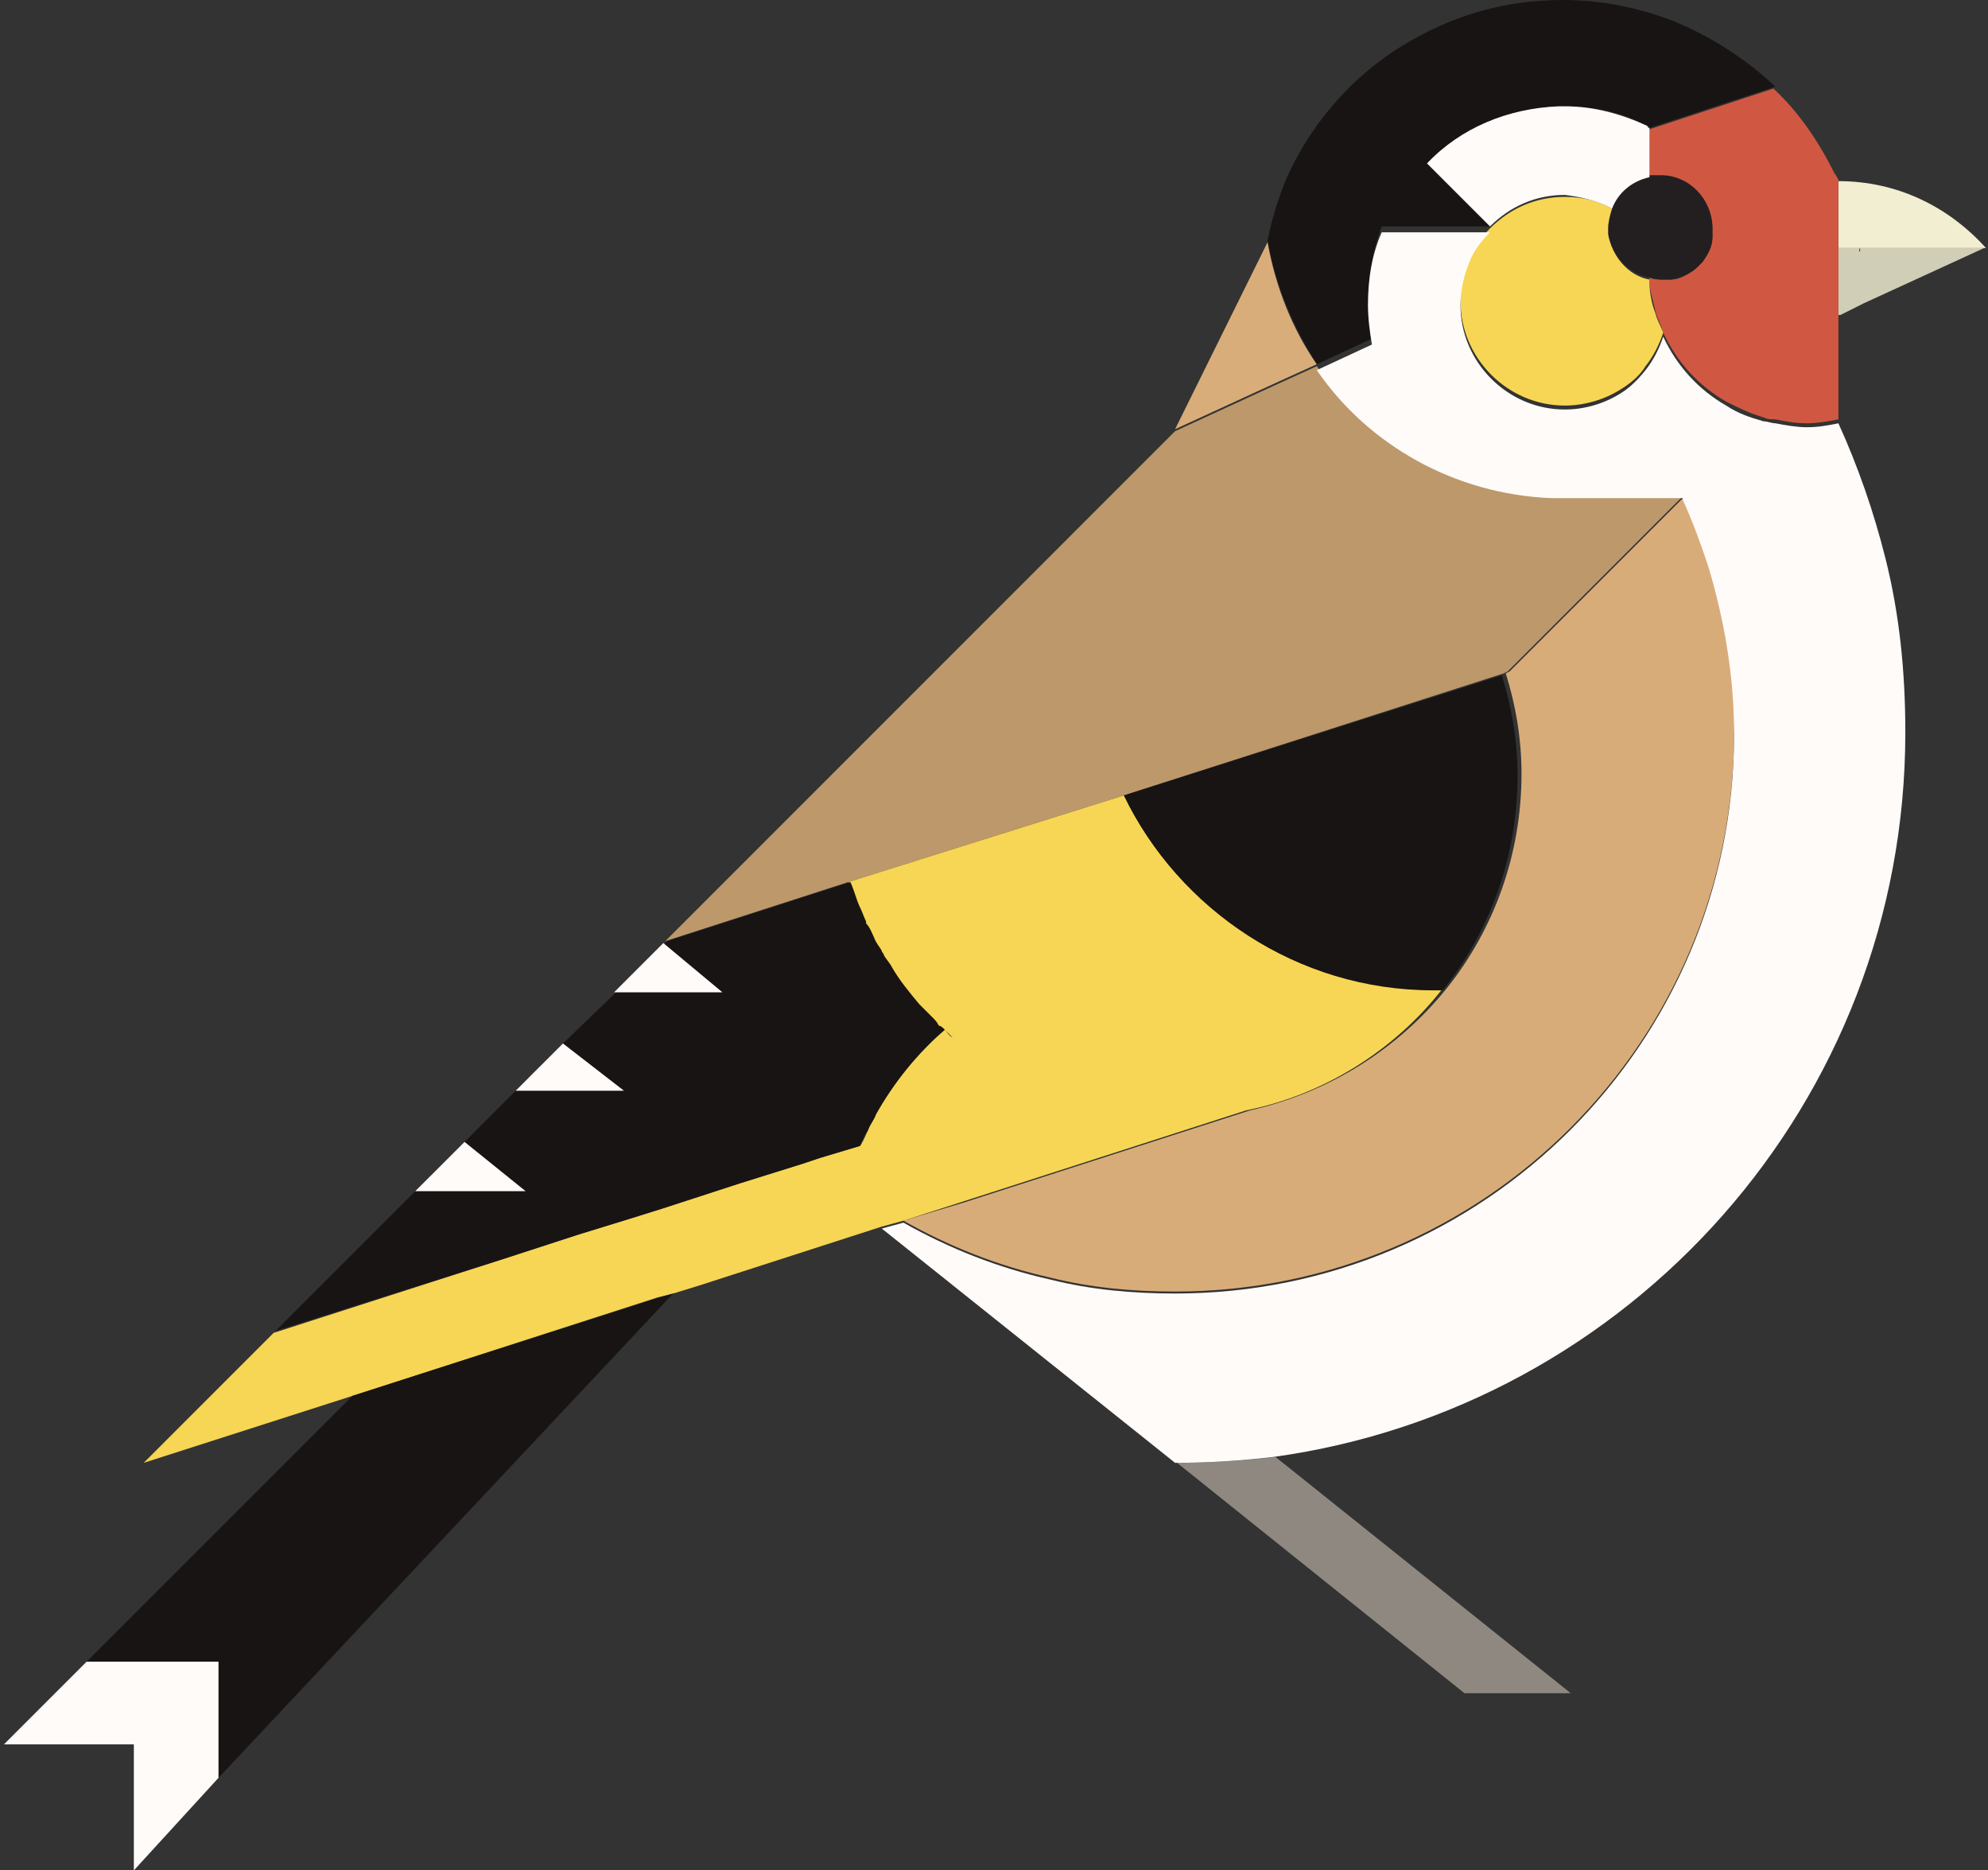 <?xml version="1.0" encoding="utf-8"?>
<!-- Generator: Adobe Illustrator 18.1.0, SVG Export Plug-In . SVG Version: 6.00 Build 0)  -->
<!DOCTYPE svg PUBLIC "-//W3C//DTD SVG 1.1//EN" "http://www.w3.org/Graphics/SVG/1.1/DTD/svg11.dtd">
<svg version="1.1" id="Layer_1" xmlns="http://www.w3.org/2000/svg" xmlns:xlink="http://www.w3.org/1999/xlink" x="0px" y="0px"
	 width="101px" height="95px" viewBox="0 0 101 95" enable-background="new 0 0 101 95" xml:space="preserve">
<rect x="0" y="0" width="101" height="95" fill="#333333" stroke="none"/>
<g>
	<path fill="#372B2A" d="M699.5,2629c0,0,0-0.1,0-0.1c0-0.5,0-1-0.1-1.5h5.5l0,0C703.4,2628.4,701.5,2629,699.5,2629L699.5,2629z"/>
	<path fill="#B9BAA7" d="M667.1,2661.6L667.1,2661.6C667.1,2661.6,667.1,2661.6,667.1,2661.6L667.1,2661.6z"/>
	<path fill="#A6865D" d="M621.1,2676.5C621.1,2676.5,621.1,2676.5,621.1,2676.5L621.1,2676.5L621.1,2676.5z"/>
	<path fill="#DE5325" d="M698.2,2634.3c0,0,0-0.1-0.1-0.1l0.1-0.3l1.2-4.9c0,0,0,0,0,0c0,0,0-0.1,0-0.1c0-0.5,0-1-0.1-1.5
		c-0.1-0.6-0.2-1.1-0.3-1.6c-0.2-0.9-0.5-1.7-0.9-2.5c-0.2-0.4-0.4-0.7-0.6-1.1h-3.4h-1.3l-0.8,1.1l-0.2,0.2l-0.5,0.7l-0.2,0.2
		l-0.1,0.2l0,0.1c0,0,0.1,0,0.1,0c0.1,0,0.2,0,0.2,0c0.2,0,0.4,0.1,0.6,0.2h0c0.4,0.2,0.8,0.5,1.1,0.9c0.1,0.2,0.3,0.4,0.3,0.7
		c0,0.2,0.1,0.3,0.1,0.5c0,0,0,0,0,0c0,0.1,0,0.1,0,0.2c0,0.3,0,0.5-0.1,0.8c-0.2,0.7-0.8,1.3-1.5,1.5c-0.2,0.1-0.5,0.1-0.8,0.1
		c-1.1,0-2-0.7-2.3-1.7l-3.8,5.1c2.6,2.1,4.6,4.8,5.6,8c0.3,1,0.5,2,0.6,3l0,0.1c0.1,0.6,0.1,1.1,0.1,1.7c0,4.1-1.6,7.9-4.3,10.8
		c2.7,2.2,4.9,4.8,6.7,7.8c0.1-0.1,0.2-0.2,0.3-0.4c2.6-3,4.6-6.5,5.8-10.4c0.6-2.3,0.9-4.8,0.9-7.2c0-0.4,0-0.8,0-1.2
		C700.5,2641.4,699.7,2637.7,698.2,2634.3z"/>
	<path fill="#DE5325" d="M681.1,2631.9l-1.5,2.1L681.1,2631.9l0.7-0.9c0,0,0,0,0,0L681.1,2631.9z"/>
	<path fill="#030304" d="M693.5,2626.9c0-0.2,0-0.3-0.1-0.5c-0.1-0.2-0.2-0.5-0.3-0.7c-0.3-0.4-0.6-0.7-1.1-0.9h0
		c-0.2-0.1-0.4-0.1-0.6-0.2c-0.1,0-0.2,0-0.2,0c0,0-0.1,0-0.1,0h0c-1.3,0-2.4,1.1-2.4,2.4c0,0.3,0,0.5,0.1,0.7c0,0,0,0,0,0
		c0.3,1,1.2,1.7,2.3,1.7c0.3,0,0.5,0,0.8-0.1c0.7-0.2,1.3-0.8,1.5-1.5c0.1-0.2,0.1-0.5,0.1-0.8
		C693.5,2627.1,693.5,2627,693.5,2626.9C693.5,2627,693.5,2627,693.5,2626.9z"/>
	<path fill="#483B39" d="M699.1,2625.8c0.1,0.5,0.2,1.1,0.3,1.6h5.5c-1.5-1-3.4-1.6-5.4-1.6C699.4,2625.8,699.2,2625.8,699.1,2625.8
		z"/>
	<path fill="#483B39" d="M674.9,2673.5c-0.5,0-1.1,0-1.6,0c-0.5,0-1,0-1.6,0l3.3,3.5l0.1,0.2l10,10.7h3.2l-10.7-11.4L674.9,2673.5z"
		/>
	<path fill="#DBDCC4" d="M687,2656.7c2.7-2.9,4.3-6.7,4.3-10.8c0-0.6,0-1.2-0.1-1.7l0-0.1c-0.1-1-0.3-2-0.6-3c-1-3.2-3-5.9-5.6-8
		l3.8-5.1c0,0,0,0,0,0c-0.1-0.2-0.1-0.5-0.1-0.7c0-1.3,1.1-2.4,2.4-2.4h0l0-0.1l0.1-0.2l0.2-0.2l0.5-0.7l0.2-0.2l0.8-1.1h-2.3h-0.4
		h-1h-0.9l-0.1,0.2l-0.6,0.9l-5.7,7.7l-0.7,0.9l-1.6,2.1l-0.1,0.2v0c0.7,0.3,1.3,0.7,1.9,1.1c0.4,0.3,0.8,0.6,1.2,0.9
		c1.8,1.5,3.1,3.4,3.9,5.6c0.4,1.3,0.7,2.6,0.7,4c0,3.3-1.3,6.2-3.4,8.5c-1.1,1.2-2.5,2.2-4,2.9c-0.6,0.3-1.3,0.6-2,0.8
		c-0.1,0-0.3,0.1-0.4,0.1l-7.9,2.6l-2.4,0.8l0,0c0,0,0,0-0.1,0l-5,1.6l6.8,7.2l2.9,3.1c0.5,0,1,0,1.6,0c0.5,0,1.1,0,1.6,0
		c7.5-0.4,14.1-3.8,18.9-9C692,2661.5,689.7,2658.9,687,2656.7z"/>
	<path fill="#81674C" d="M669,2658.1c-1-0.3-2-0.7-2.9-1.2c-0.2-0.1-0.4-0.2-0.6-0.3c-0.7-0.4-1.4-0.9-2-1.5c-1-0.9-1.8-1.9-2.5-3.1
		l-2.5,3.5c0.7,1,1.5,1.8,2.4,2.6c0.1,0.1,0.1,0.1,0.2,0.2c1.7,1.4,3.6,2.5,5.8,3.3l0,0l2.4-0.8l7.9-2.6c-1.3,0.4-2.7,0.6-4.1,0.6
		C671.8,2658.8,670.4,2658.5,669,2658.1z"/>
	<polygon fill="#C8C9B5" points="662,2663.2 656.1,2665.1 654,2665.8 651.4,2666.6 654.3,2667.6 657.7,2668.7 669.2,2672.7 
		671.7,2673.5 668.8,2670.4 	"/>
	<path fill="#927557" d="M690.1,2616.7c-1.4-0.4-2.9-0.7-4.4-0.7c-2,0-3.9,0.4-5.6,1.1c-0.9,0.4-1.7,0.8-2.5,1.3
		c-1.3,0.9-2.5,2-3.4,3.2l0,0l-4.1,5.6l-1.8,2.4l-3.3,4.5l-2.5,3.4l-7.1,9.6l-3.7,5l-3.7,5.1l-2.2,3l-2.3,3.1l-0.3,0.4l-0.1,0.1
		l-0.7,0.9l-4.5,6.1l2.2-0.7l7-2.3l2.6-0.8l0.3-0.1l0.5-0.7l1.7-2.4l3-4.1l1.6-2.2l1.7-2.3l2.5-3.5c0.7,1.1,1.5,2.2,2.5,3.1
		c0.6,0.6,1.3,1.1,2,1.5c0.2,0.1,0.4,0.2,0.6,0.3c0.9,0.5,1.8,0.9,2.9,1.2c1.3,0.4,2.8,0.6,4.3,0.6c1.4,0,2.8-0.2,4.1-0.6
		c0.1,0,0.3-0.1,0.4-0.1c0.7-0.2,1.3-0.5,2-0.8c1.5-0.7,2.9-1.7,4-2.9c2.1-2.3,3.4-5.2,3.4-8.5c0-1.4-0.2-2.7-0.7-4
		c-0.8-2.2-2.1-4.1-3.9-5.6c-0.4-0.3-0.8-0.6-1.2-0.9c-0.6-0.4-1.3-0.8-1.9-1.1v0l0.1-0.2l1.5-2.1l0.6-0.9c0,0,0,0,0,0l5.7-7.7
		l0.6-0.9l0.1-0.2h0.9h1h0.4h2.3h1.3h3.4c-0.3-0.5-0.7-0.9-1-1.4C694.9,2619,692.6,2617.5,690.1,2616.7z"/>
	<path fill="#7A6147" d="M661,2658.1c-0.9-0.8-1.7-1.7-2.4-2.6l-1.7,2.3l-1.6,2.2l-3,4.1l-1.7,2.4l-0.5,0.7l1.4-0.4l2.6-0.8l2.1-0.7
		l5.9-1.9l5-1.6c-2.2-0.8-4.1-1.9-5.8-3.3C661.2,2658.2,661.1,2658.1,661,2658.1z"/>
	<path fill="#7A6147" d="M614.5,2673.2l0.2,0.2l3.7,3.9l2.7-0.9l0,0l16.9-5.5l4.5-6.1l0.7-0.9c0,0,0-0.1,0.1-0.1l-18.6,6
		L614.5,2673.2z"/>
</g>
<g id="XMLID_34_">
	<g>
		<path fill="#D0CEB6" d="M94.5,12.6c0,0.1,0,0.1,0,0.2C94.5,12.8,94.4,12.7,94.5,12.6h-1.1v3.4l0.1,0l1.2-0.6l6.1-2.8H94.5z"/>
		<path fill="#F1EED1" d="M93.4,9.2C93.4,9.2,93.4,9.2,93.4,9.2l0,3.4h1.1h0.1h6.3C99,10.5,96.4,9.2,93.4,9.2z"/>
		<path fill="#BB4F44" d="M93.4,21.4C93.4,21.4,93.4,21.4,93.4,21.4C93.4,21.4,93.4,21.4,93.4,21.4L93.4,21.4L93.4,21.4z"/>
		<polygon fill="#BB4F44" points="93.4,21.4 93.4,21.4 93.4,21.4 		"/>
		<path fill="#BB4F44" d="M93.4,21.4L93.4,21.4C93.3,21.4,93.3,21.4,93.4,21.4L93.4,21.4z"/>
		<path fill="#D05842" d="M93.2,8.8L93.2,8.8c-0.8-1.6-1.8-3.1-3.1-4.3l-6.4,2.1V8v0.8V9c0,0,0.1,0,0.1,0c0,0,0.1,0,0.1,0
			c0.1,0,0.3,0,0.4,0c1.5,0,2.7,1.2,2.7,2.6c0,0,0,0,0,0.1c0,0.1,0,0.3,0,0.4c-0.1,0.5-0.3,0.9-0.5,1.2c-0.1,0.1-0.2,0.2-0.3,0.3
			c-0.4,0.3-0.8,0.6-1.3,0.6c0,0-0.1,0-0.2,0c-0.1,0-0.2,0-0.3,0c-0.2,0-0.4,0-0.6-0.1c0,0,0,0,0,0.1c0,0.6,0.2,1.1,0.3,1.6
			c0.1,0.4,0.3,0.7,0.4,1.1c0.7,1.5,1.8,2.7,3.2,3.5c0.6,0.3,1.2,0.6,1.9,0.8c0.2,0.1,0.4,0.1,0.6,0.1c0.5,0.1,1,0.2,1.6,0.2
			c0.5,0,1.1-0.1,1.6-0.2c0,0,0,0,0,0h0v-5.2v-0.2v-3.4V9.2V9.1C93.3,9,93.3,8.9,93.2,8.8z"/>
		<path fill="#231F20" d="M84.4,8.9c-0.1,0-0.3,0-0.4,0c0,0-0.1,0-0.1,0c0,0-0.1,0-0.1,0c-0.9,0.2-1.6,0.8-1.9,1.6
			c-0.1,0.3-0.2,0.6-0.2,1c0,0.1,0,0.2,0,0.3c0.1,1.1,1,2.1,2.1,2.3c0.2,0,0.4,0.1,0.6,0.1c0.1,0,0.2,0,0.3,0c0.1,0,0.1,0,0.2,0
			c0.5-0.1,1-0.3,1.3-0.6c0.1-0.1,0.2-0.2,0.3-0.3c0.3-0.4,0.5-0.8,0.5-1.2c0-0.1,0-0.3,0-0.4c0,0,0,0,0-0.1
			C87,10.1,85.8,8.9,84.4,8.9z"/>
		<path fill="#8E8881" d="M79.8,86h-5.4L59.8,74.3c1.7,0,3.3-0.1,5-0.3L79.8,86z"/>
		<path fill="#D9AD7A" d="M64.4,12.3l-4.7,9.5l5-2.3l2.2-1C65.7,16.8,64.8,14.6,64.4,12.3z"/>
		<path fill="#D8AC79" d="M86.9,28.6c-0.4-1.2-0.8-2.3-1.3-3.4l0,0l-5.3,5.3l-3.6,3.6l-0.2,0.1c0.5,1.6,0.8,3.3,0.8,5.1
			c0,4.1-1.4,7.9-3.8,10.9c-2.5,3.1-6,5.3-10,6.2l-14.6,4.7L45.9,62c2.3,1.3,4.8,2.3,7.5,2.9c2,0.5,4.1,0.7,6.3,0.7
			c15.7,0,28.4-12.7,28.4-28.4C88.2,34.2,87.7,31.3,86.9,28.6z"/>
		<path fill="#BD986A" d="M85.5,25.1h-6c0,0-0.1,0-0.1,0c-0.2,0-0.4,0-0.6,0c-4.9-0.2-9.2-2.7-11.9-6.5l-2.2,1l-5,2.3L42.3,39.3
			l-8.5,8.5l9.3-3l14-4.4l19.3-6.2l0.2-0.1l3.6-3.6l5.3-5.3l0,0C85.5,25.2,85.5,25.2,85.5,25.1z"/>
		<g>
			<path fill="#F6D654" d="M84.1,15.9c-0.2-0.5-0.3-1.1-0.3-1.6c0,0,0,0,0-0.1c-1.1-0.2-1.9-1.2-2.1-2.3c0-0.1,0-0.2,0-0.3
				c0-0.3,0.1-0.7,0.2-1c-0.7-0.4-1.5-0.6-2.4-0.6c-1.5,0-2.8,0.6-3.8,1.6c-0.4,0.4-0.7,0.9-1,1.4c-0.3,0.7-0.5,1.5-0.5,2.3
				c0,0,0,0,0,0c0,2.9,2.4,5.3,5.3,5.3c1,0,2-0.3,2.8-0.8c0.5-0.3,1-0.7,1.3-1.2c0.4-0.5,0.7-1.1,0.9-1.7
				C84.4,16.6,84.2,16.3,84.1,15.9z"/>
			<path fill="#F6D654" d="M57.1,40.4l-14,4.4c0.1,0.4,0.3,0.9,0.5,1.3c0.1,0.3,0.2,0.5,0.3,0.7c0,0,0,0,0,0.1
				c0.1,0.2,0.2,0.5,0.4,0.7c0,0,0,0,0,0c0.1,0.2,0.3,0.5,0.4,0.7c0,0.1,0.1,0.1,0.1,0.2c0.1,0.2,0.2,0.4,0.4,0.6
				c0.4,0.7,0.9,1.3,1.4,1.9c0.1,0.1,0.2,0.2,0.3,0.3c0.1,0.1,0.3,0.3,0.4,0.4c0.1,0.1,0.2,0.2,0.4,0.4c0.1,0.1,0.2,0.2,0.3,0.2
				c0.1,0.1,0.3,0.3,0.4,0.4c-0.2-0.1-0.3-0.3-0.4-0.4c-1.4,1.2-2.6,2.7-3.5,4.3c-0.1,0.3-0.3,0.5-0.4,0.8c-0.1,0.2-0.2,0.5-0.4,0.8
				l-2,0.6l-0.3,0.1l-0.6,0.2l0,0l-3.2,1l-4,1.3l-1.6,0.5l-2.6,0.8l-4,1.3l-11.5,3.7l-6.6,6.6l10.6-3.4l15.5-5l0.8-0.2l1.3-0.4
				l9.3-3l0,0l1.1-0.3l2.8-0.9l14.6-4.7c4-0.8,7.6-3.1,10-6.2c-0.2,0-0.4,0-0.5,0C65.9,50.2,59.9,46.2,57.1,40.4z M48.9,53
				c0.3,0.2,0.5,0.4,0.8,0.6C49.4,53.4,49.2,53.2,48.9,53z"/>
		</g>
		<g>
			<path fill="#181414" d="M85.1,1.1C83.3,0.4,81.4,0,79.4,0c-2.8,0-5.3,0.7-7.6,2c-2.9,1.6-5.2,4.2-6.5,7.2c-0.4,1-0.7,2-0.9,3
				c0,0,0,0,0,0v0c0.4,2.3,1.3,4.4,2.5,6.3l2.8-1.3c-0.1-0.6-0.2-1.3-0.2-2c0-1.3,0.3-2.6,0.7-3.7h2h3.5l-3.2-3.2l0,0
				c1.7-1.7,4.1-2.8,6.7-2.9c0.1,0,0.2,0,0.3,0c1.5,0,2.9,0.3,4.2,1c0.1,0,0.1,0,0.1,0.1l6.4-2.1C88.7,3,87,1.9,85.1,1.1z"/>
			<path fill="#181414" d="M57.1,40.4c2.8,5.8,8.8,9.9,15.7,9.9c0.2,0,0.4,0,0.5,0c2.4-3,3.8-6.8,3.8-10.9c0-1.8-0.3-3.5-0.8-5.1
				L57.1,40.4z"/>
			<path fill="#181414" d="M47.4,51.7c-0.1-0.1-0.3-0.3-0.4-0.4c-0.1-0.1-0.2-0.2-0.3-0.3c-0.5-0.6-1-1.2-1.4-1.9
				c-0.1-0.2-0.3-0.4-0.4-0.6c0-0.1-0.1-0.1-0.1-0.2c-0.1-0.2-0.3-0.4-0.4-0.7c0,0,0,0,0,0c-0.1-0.2-0.2-0.5-0.4-0.7c0,0,0,0,0-0.1
				c-0.1-0.2-0.2-0.5-0.3-0.7c-0.2-0.4-0.3-0.9-0.5-1.3l-9.3,3l-0.2,0.2l3,2.4h-2.1h-3.3l0,0L28.6,53l3.1,2.4l0,0h-4.2h-1.3h0
				L23.6,58l3.1,2.5h-5.6h0l-7.1,7.1L25.4,64l4-1.3l2.6-0.8l1.6-0.5l4-1.3l3.2-1l0,0l0.6-0.2l0.3-0.1l2-0.6c0.1-0.3,0.2-0.5,0.4-0.8
				c0.1-0.3,0.3-0.5,0.4-0.8c0.9-1.6,2.1-3.1,3.5-4.3c-0.1-0.1-0.2-0.2-0.3-0.2C47.6,51.9,47.5,51.8,47.4,51.7z"/>
			<polygon fill="#181414" points="17.9,70.9 4.4,84.4 4.4,84.4 11.1,84.4 11.1,90.3 34.2,65.7 33.5,65.9 			"/>
		</g>
		<g>
			<path fill="#FFFBF9" d="M95.8,28.4c-0.6-2.4-1.4-4.7-2.4-6.9c0,0,0,0,0,0h0c-0.5,0.1-1,0.2-1.6,0.2c-0.5,0-1.1-0.1-1.6-0.2
				c-0.2,0-0.4-0.1-0.6-0.1c-0.7-0.2-1.3-0.4-1.9-0.8c-1.4-0.8-2.5-2-3.2-3.5c-0.2,0.6-0.5,1.2-0.9,1.7c-0.4,0.5-0.8,0.9-1.3,1.2
				c-0.8,0.5-1.8,0.8-2.8,0.8c-2.9,0-5.3-2.4-5.3-5.3c0,0,0,0,0,0c0-0.8,0.2-1.6,0.5-2.3c0.2-0.5,0.6-1,1-1.4h-3.5h-2
				c-0.5,1.1-0.7,2.4-0.7,3.7c0,0.7,0.1,1.4,0.2,2l-2.8,1.3c2.6,3.8,7,6.3,11.9,6.5c0.2,0,0.4,0,0.6,0c0,0,0.1,0,0.1,0h6
				c0,0,0,0.1,0,0.1c0.5,1.1,0.9,2.2,1.3,3.4c0.8,2.7,1.3,5.5,1.3,8.5c0,15.7-12.7,28.4-28.4,28.4c-2.2,0-4.3-0.2-6.3-0.7
				c-2.7-0.6-5.2-1.6-7.5-2.9l-1.1,0.3l0,0l14.9,11.9c0,0,0,0,0,0c1.7,0,3.3-0.1,5-0.3c18.1-2.5,32.1-18,32.1-36.8
				C96.8,34.1,96.5,31.2,95.8,28.4z"/>
			<path fill="#FFFBF9" d="M81.9,10.6c0.3-0.8,1-1.4,1.9-1.6V8.8V8V6.5c0,0-0.1,0-0.1-0.1c-1.3-0.6-2.7-1-4.2-1c-0.1,0-0.2,0-0.3,0
				c-2.6,0.1-5,1.1-6.7,2.9l0,0l3.2,3.2c1-1,2.3-1.6,3.8-1.6C80.3,10,81.2,10.2,81.9,10.6z"/>
			<polygon fill="#FFFBF9" points="33.5,48.1 31.2,50.4 34.6,50.4 36.7,50.4 33.7,47.9 			"/>
			<polygon fill="#FFFBF9" points="27,54.6 26.2,55.4 26.2,55.4 27.4,55.4 31.7,55.4 31.7,55.4 28.6,53 			"/>
			<polygon fill="#FFFBF9" points="21.1,60.5 26.7,60.5 23.6,58 			"/>
			<polygon fill="#FFFBF9" points="4.4,84.4 0.2,88.6 6.8,88.6 6.8,95 11.1,90.3 11.1,84.4 4.4,84.4 			"/>
		</g>
	</g>
</g>
</svg>
